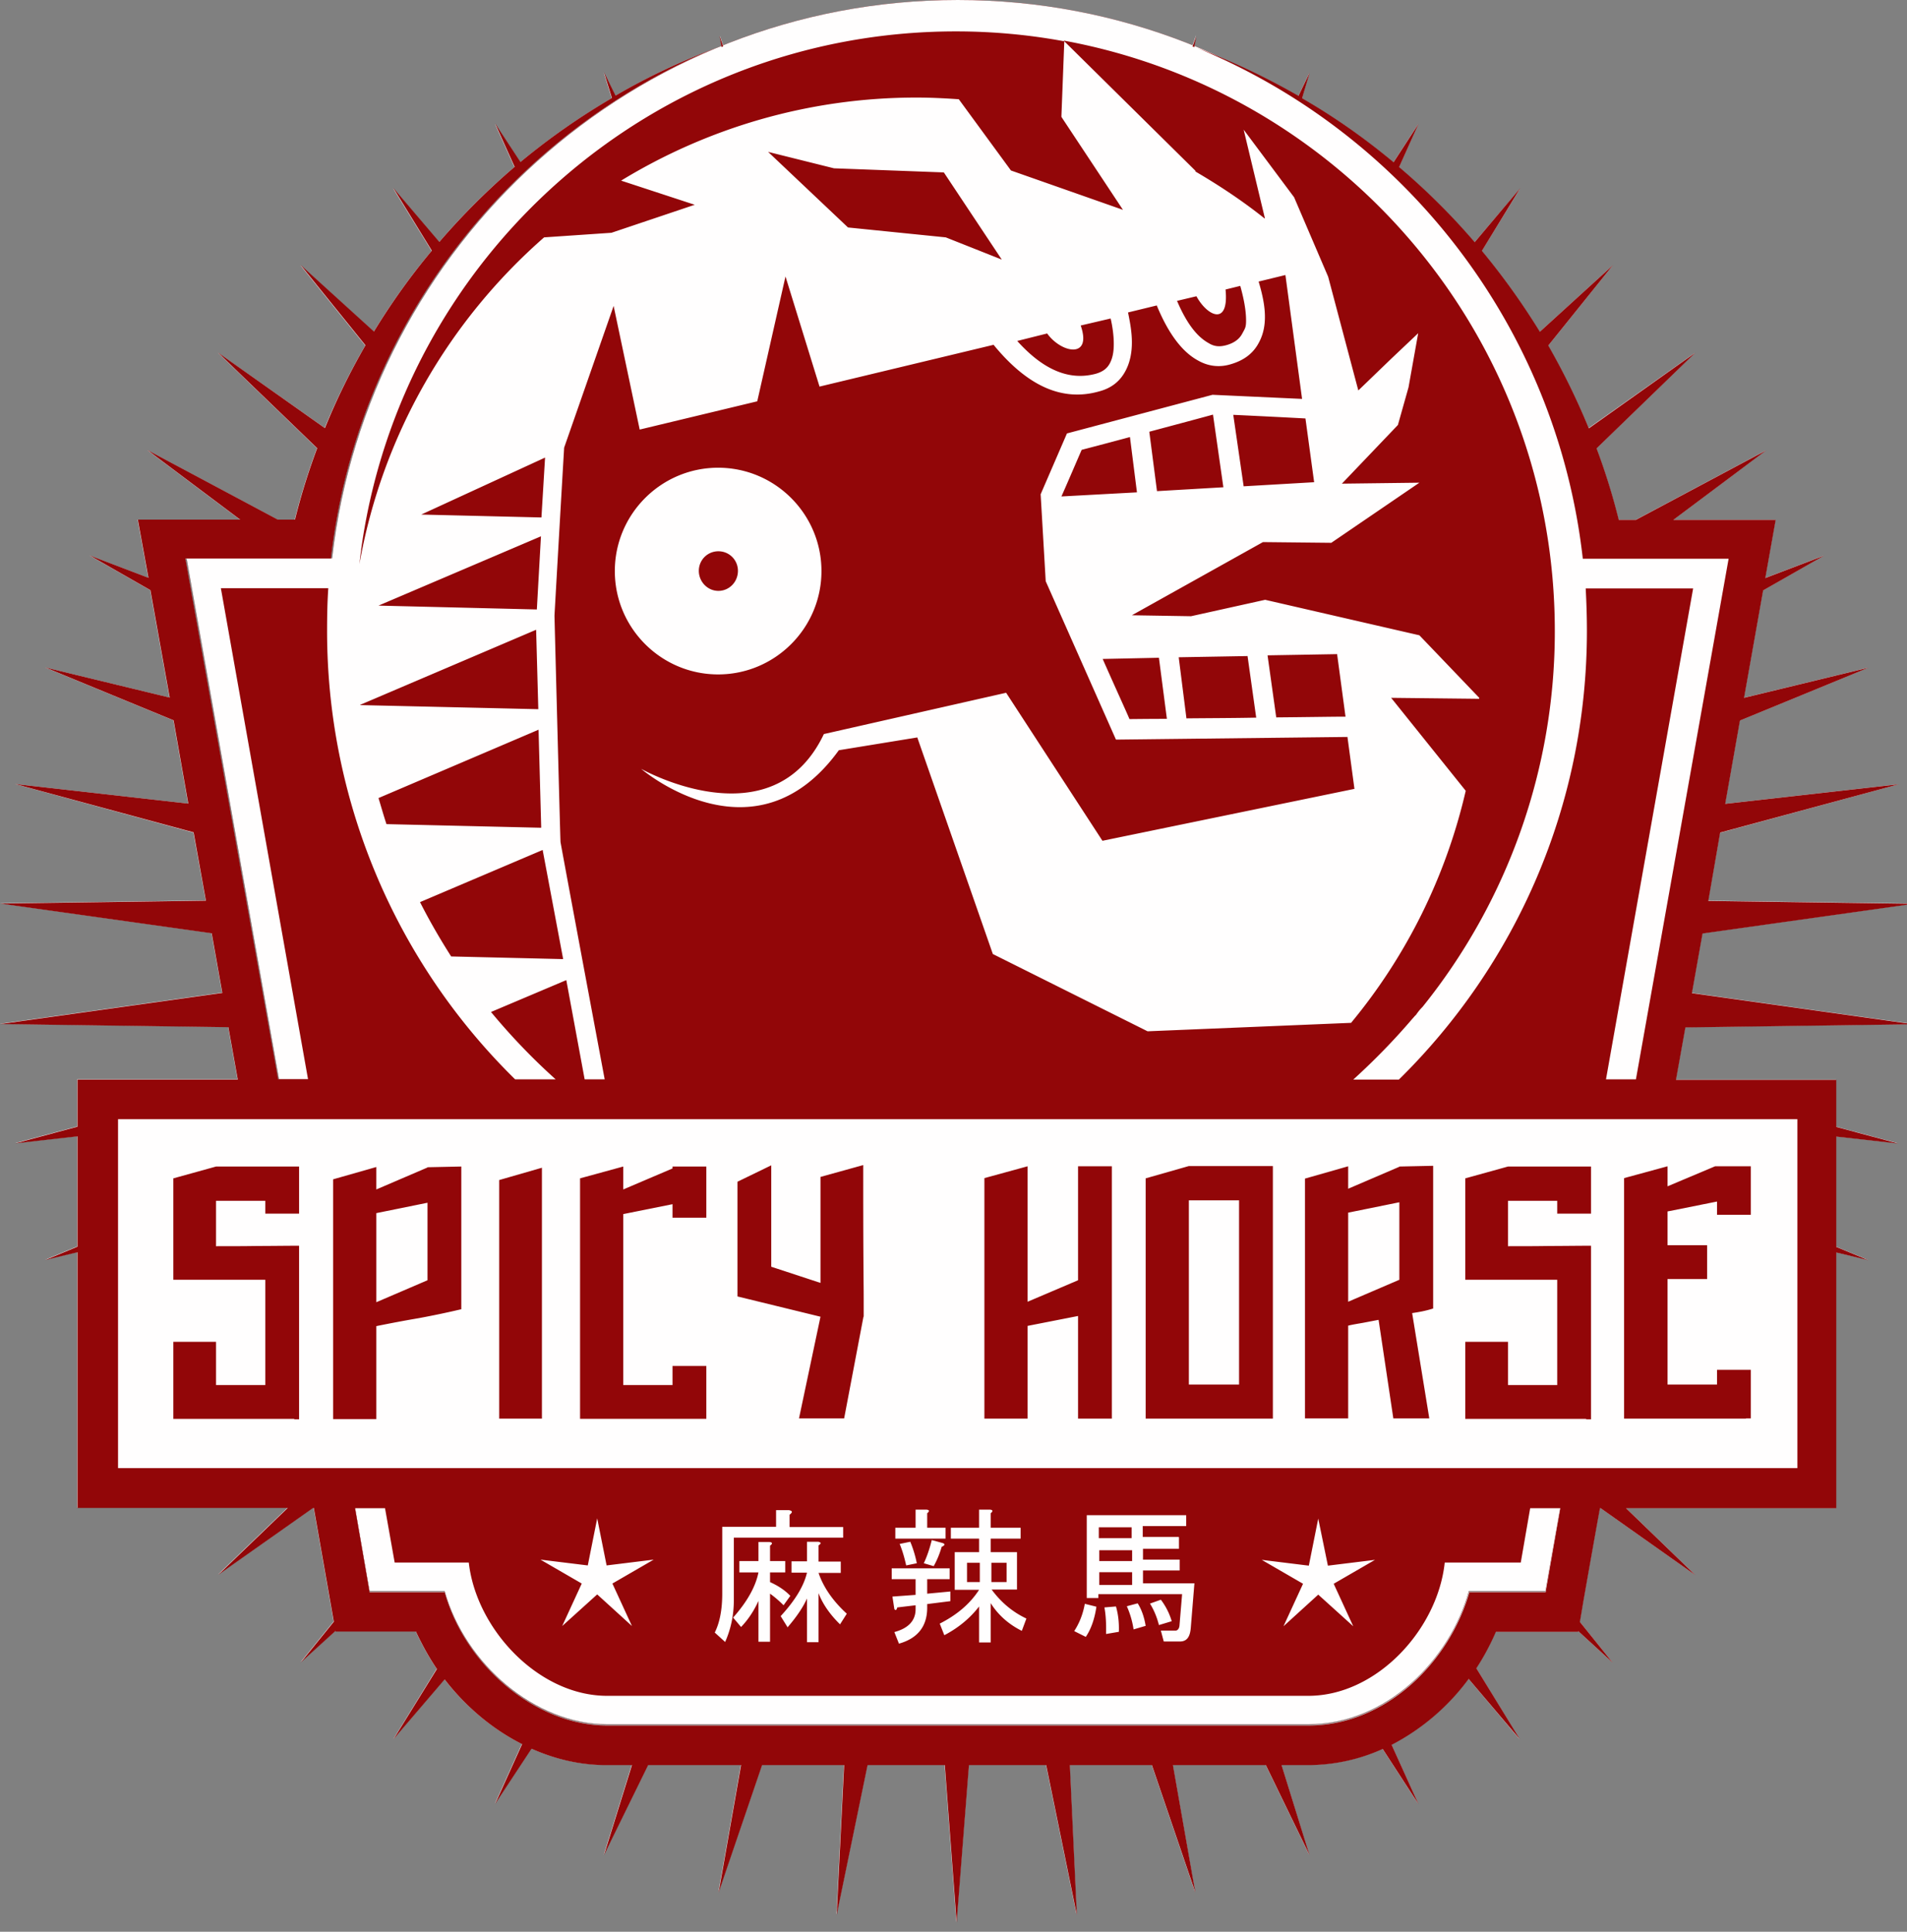 <?xml version="1.0"?>
<svg width="79" height="80" xmlns="http://www.w3.org/2000/svg" xmlns:svg="http://www.w3.org/2000/svg">
 <rect width="100%" height="100%" fill="#808080" stroke="none"/>
 <g class="layer">
  <title>Layer 1</title>
  <g class="layer" id="svg_1">
   <path d="m75.29,45.49l-7.64,0l3.99,-22.37l-6.04,0c-1.47,-13 -12.51,-23.12 -25.92,-23.12c-13.4,0 -24.44,10.12 -25.92,23.12l-6.03,0l3.97,22.37l-7.63,0l0,16.11l10.49,0l0.75,4.29l3.11,0c0.85,3.04 3.76,5.52 6.73,5.52l29.05,0c3.25,0 5.87,-2.68 6.65,-5.52l3.17,0s0.39,-2.23 0.76,-4.29l10.49,0l0,-16.11l0.02,0z" fill="#920609" id="svg_2"/>
   <path d="m45.49,65.57l1.36,0l0,-0.53l-1.36,0l0,0.53zm-33.32,-6.83l0.2,0l0,-7.19c-0.59,0 -1.16,0.01 -1.72,0.01c-0.56,0.01 -1.13,0.01 -1.72,0.01l0,-1.88l2.04,0l0,0.53l1.4,0l0,-1.96l-3.44,0l-1.77,0.51l0,4.2l3.81,0l0,4.36l-2.04,0l0,-1.79l-1.77,0l0,3.19l5.01,0l0,0.01zm37.37,-46.48l-0.8,0.19c0.41,0.96 0.84,1.49 1.31,1.76c0.24,0.12 0.47,0.15 0.75,0.07c0.31,-0.09 0.53,-0.25 0.65,-0.49c0.11,-0.2 0.15,-0.25 0.15,-0.53c0,-0.45 -0.11,-0.96 -0.24,-1.43l-0.61,0.15c0.15,1.53 -0.75,1.09 -1.2,0.29m-9,52.39l-0.53,0l0,0.8l0.53,0l0,-0.8zm4.95,-0.07l1.36,0l0,-0.45l-1.36,0l0,0.45zm-3.84,0.07l-0.63,0l0,0.8l0.63,0l0,-0.8zm32.79,-3.87l-69.57,0l0,-14.45l69.57,0l0,14.45zm-18.4,6.55l-1.45,-1.31l-1.44,1.31l0.81,-1.76l-1.71,-0.99l1.95,0.24l0.39,-1.95l0.4,1.95l1.95,-0.24l-1.71,0.99l0.81,1.76zm-10.64,-0.8c-0.07,0.47 -0.21,0.89 -0.44,1.24l-0.48,-0.24c0.21,-0.32 0.36,-0.69 0.44,-1.12l0.48,0.12zm0.33,0.01l0.48,-0.04q0.13,0.48 0.12,1.05l-0.53,0.09c0.01,-0.43 -0.01,-0.8 -0.07,-1.11m1.72,0.77l-0.51,0.15a3.7,3.7 0 0 0 -0.28,-0.96l0.45,-0.12q0.24,0.37 0.33,0.93m0.55,-0.03c-0.08,-0.32 -0.2,-0.61 -0.37,-0.88l0.45,-0.17c0.19,0.25 0.35,0.55 0.45,0.88l-0.53,0.17zm0.83,-3.61l0,0.45l-1.49,0l0,0.45l1.52,0l0,0.45l-1.52,0l0,0.53l2.13,0l-0.15,1.84c-0.03,0.39 -0.17,0.57 -0.45,0.57l-0.67,0l-0.12,-0.45l0.6,0c0.09,0 0.15,-0.07 0.17,-0.19l0.11,-1.32l-3.47,0l0,0.16l-0.48,0l0,-3.43l4.12,0l0,0.45l-1.8,0l0,0.47l1.49,0l0.01,0.02zm-9.29,2.15l0,-1.56l1.01,0l0,-0.55l-1.17,0l0,-0.45l1.17,0l0,-0.75l0.45,0c0.13,0.01 0.13,0.07 0.03,0.15l0,0.6l1.24,0l0,0.45l-1.24,0l0,0.55l1.09,0l0,1.56l-1.05,0q0.58,0.79 1.44,1.2l-0.19,0.51c-0.56,-0.29 -0.99,-0.67 -1.29,-1.15l0,1.63l-0.48,0l0,-1.48c-0.37,0.47 -0.85,0.87 -1.44,1.17l-0.19,-0.48c0.69,-0.35 1.24,-0.8 1.63,-1.4l-1.01,0zm-0.21,-0.88l0,0.45l-0.93,0l0,0.6l0.96,-0.09l0,0.4l-0.96,0.12l0,0.15c0,0.77 -0.39,1.27 -1.17,1.49l-0.19,-0.48c0.59,-0.16 0.88,-0.48 0.88,-0.93l0,-0.17l-0.76,0.09c-0.03,0.12 -0.07,0.13 -0.12,0.08l-0.08,-0.53l0.96,-0.07l0,-0.65l-0.99,0l0,-0.45l2.4,0l0,-0.01zm-1.36,-0.21l-0.44,0.09c-0.07,-0.31 -0.15,-0.6 -0.27,-0.89l0.44,-0.09c0.12,0.29 0.21,0.59 0.27,0.89m1.03,-0.68c-0.08,0.28 -0.19,0.53 -0.33,0.8l-0.41,-0.12c0.15,-0.32 0.25,-0.64 0.33,-0.96l0.44,0.12c0.12,0.04 0.12,0.09 -0.03,0.16m0.16,-0.79l0,0.45l-2.08,0l0,-0.45l0.84,0l0,-0.75l0.45,0c0.13,0.01 0.13,0.07 0.03,0.15l0,0.6l0.76,0zm-8.47,4.11l-0.33,-0.39c0.57,-0.64 0.93,-1.27 1.05,-1.87l-0.79,0l0,-0.47l0.79,0l0,-0.79l0.45,0c0.13,0.01 0.15,0.07 0.03,0.15l0,0.64l0.63,0l0,0.47l-0.63,0l0,0.4c0.33,0.15 0.61,0.33 0.84,0.57l-0.28,0.39c-0.2,-0.2 -0.39,-0.36 -0.56,-0.48l0,1.99l-0.48,0l0,-1.69q-0.29,0.61 -0.72,1.08m1.92,0l-0.28,-0.45c0.59,-0.64 0.96,-1.24 1.09,-1.8l-0.64,0l0,-0.47l0.64,0l0,-0.81l0.47,0c0.12,0.03 0.13,0.07 0.01,0.15l0,0.67l0.92,0l0,0.47l-0.92,0c0.2,0.59 0.59,1.16 1.17,1.69l-0.28,0.44c-0.41,-0.4 -0.72,-0.84 -0.89,-1.29l0,2.03l-0.48,0l0,-1.81q-0.24,0.54 -0.81,1.2m2.31,-4.17l0,0.45l-4.53,0l0,2.59c0,0.61 -0.12,1.19 -0.36,1.73l-0.43,-0.39c0.2,-0.4 0.31,-0.93 0.31,-1.61l0,-2.77l2.23,0l0,-0.69l0.53,0c0.16,0.03 0.16,0.09 0.03,0.19l0,0.51l2.23,0l-0.01,-0.01zm-8.75,4.11l-1.44,-1.31l-1.45,1.31l0.81,-1.76l-1.71,-0.99l1.96,0.24l0.39,-1.95l0.39,1.95l1.95,-0.24l-1.71,0.99l0.81,1.76zm37.85,-1.4l-3.16,0c-0.8,2.83 -3.41,5.52 -6.67,5.52l-29.05,0c-2.96,0 -5.88,-2.48 -6.73,-5.52l-3.11,0l-0.6,-3.48l1.24,0l0.4,2.25l3.07,0c0.31,2.76 2.89,5.52 5.73,5.52l29.05,0c2.84,0 5.36,-2.76 5.65,-5.52l3.15,0l0.39,-2.25l1.25,0c-0.32,1.8 -0.61,3.48 -0.61,3.48m-34.28,-46.57c2.36,0 4.28,1.92 4.28,4.28s-1.92,4.28 -4.28,4.28s-4.28,-1.92 -4.28,-4.28s1.92,-4.28 4.28,-4.28m49.53,23.05l-9.19,-1.29l0.44,-2.47l8.75,-1.23l-8.51,-0.12l0.49,-2.81l7.4,-2.01l-7.19,0.81l0.61,-3.45l5.33,-2.19l-5.16,1.25l0.79,-4.45l2.53,-1.44l-2.44,0.93l0.43,-2.41l-4.24,0l3.85,-2.88l-5.4,2.88l-0.71,0c-0.25,-1.01 -0.56,-2 -0.92,-2.96l4.09,-3.96l-4.41,3.12a30,30 0 0 0 -1.68,-3.41l2.68,-3.33l-3.03,2.76c-0.72,-1.17 -1.52,-2.29 -2.4,-3.35l1.59,-2.59l-1.89,2.23c-0.96,-1.12 -2.01,-2.16 -3.13,-3.11l0.81,-1.8l-1.04,1.6c-1.19,-0.99 -2.45,-1.88 -3.79,-2.65l0.32,-1.07l-0.47,0.97a29.4,29.4 0 0 0 -4.21,-1.99c8.61,3.55 14.91,11.57 15.99,21.16l6.04,0s-2.08,11.69 -3.84,21.56l-1.24,0l3.61,-20.33l-4.45,0c0.03,0.59 0.05,1.16 0.05,1.75c0,7.28 -2.97,13.85 -7.79,18.59l-1.89,0c0.87,-0.79 1.69,-1.63 2.45,-2.52c0.05,-0.05 0.09,-0.11 0.15,-0.16q0.12,-0.18 0.27,-0.33c3.43,-4.25 5.48,-9.68 5.48,-15.57c0,-12.19 -8.77,-22.33 -20.35,-24.45l5.48,5.41l-0.04,0c1.01,0.59 1.99,1.24 2.89,1.96l0.01,-0.01l-0.88,-3.67l2.09,2.8l1.41,3.29l1.25,4.71l1.37,-1.32l1.11,-1.05l-0.4,2.24l-0.44,1.56l-2.32,2.43l3.21,-0.04l-3.65,2.49l-2.83,-0.03l-5.43,3.03l2.45,0.04l3.07,-0.68l6.39,1.47l2.48,2.59c0,0.01 0,0.03 -0.01,0.04l-3.64,-0.04l3.09,3.85c-0.83,3.59 -2.48,6.87 -4.75,9.61l-8.43,0.35l-6.41,-3.21l-3.13,-8.96l-3.25,0.53c-3.48,4.81 -8.19,0.77 -8.19,0.77s5.43,3.07 7.57,-1.44l7.55,-1.71l3.99,6.13l10.44,-2.15l-0.29,-2.15l-9.59,0.11l-2.91,-6.56l-0.21,-3.6l1.09,-2.52l6.03,-1.6l3.71,0.17l-0.69,-5.13l-1.11,0.27c0.25,0.84 0.43,1.76 0.01,2.53c-0.23,0.44 -0.61,0.73 -1.15,0.89c-0.48,0.15 -0.95,0.09 -1.37,-0.15c-0.76,-0.41 -1.31,-1.31 -1.71,-2.28l-1.19,0.29c0.08,0.39 0.16,0.81 0.16,1.24s-0.08,0.84 -0.27,1.19c-0.23,0.43 -0.59,0.71 -1.09,0.84c-1.52,0.41 -2.96,-0.21 -4.37,-1.93l-7.21,1.73l-1.41,-4.56l-1.17,5.17l-4.87,1.17l-1.08,-5.12l-2.05,5.87c-0.11,1.85 -0.4,6.93 -0.4,6.96c0,0.04 0.24,9.31 0.25,9.36c0,0.04 0.89,4.83 1.83,9.84l-0.83,0l-0.76,-4.11l-3.12,1.32c0.83,1 1.72,1.93 2.68,2.79l-1.68,0a26,26 0 0 1 -7.79,-18.59c0,-0.59 0.01,-1.16 0.05,-1.75l-4.45,0l3.61,20.33l-1.24,0l-3.84,-21.56l6.03,0c1.09,-9.59 7.37,-17.61 15.99,-21.16c-1.47,0.55 -2.87,1.21 -4.2,1.99l-0.48,-0.97l0.33,1.07a28.3,28.3 0 0 0 -3.79,2.65l-1.05,-1.6l0.81,1.8c-1.12,0.95 -2.16,1.99 -3.12,3.11l-1.91,-2.24l1.6,2.6c-0.88,1.05 -1.68,2.17 -2.4,3.35l-3.04,-2.76l2.69,3.33a28,28 0 0 0 -1.68,3.41l-4.43,-3.12l4.11,3.96c-0.36,0.96 -0.67,1.95 -0.92,2.96l-0.71,0l-5.4,-2.88l3.84,2.88l-4.24,0l0.44,2.41l-2.44,-0.93l2.52,1.44l0.8,4.45l-5.16,-1.25l5.32,2.19l0.61,3.45l-7.17,-0.81l7.39,2.01l0.51,2.81l-8.52,0.12l8.76,1.23l0.44,2.47l-9.2,1.29l9.45,0.13l0.39,2.17l-6.64,0l0,1.95l-2.57,0.69l2.57,-0.29l0,4.57l-1.33,0.55l1.33,-0.32l0,10.59l8.71,0l-2.88,2.77l3.93,-2.77l0.03,0l0.83,4.71l-1.37,1.69l1.44,-1.31l0,0.03l3.33,0c0.25,0.53 0.53,1.05 0.87,1.55l-1.8,2.92l2.12,-2.49c0.87,1.13 1.99,2.07 3.21,2.68l-1.12,2.48l1.51,-2.29c0.99,0.44 2.03,0.68 3.09,0.68l1.07,0l-1.16,3.73l1.83,-3.73l3.85,0l-0.93,5.28l1.8,-5.28l3.4,0l-0.31,6.21l1.28,-6.21l3.2,0l0.49,6.52l0.51,-6.52l3.2,0l1.27,6.21l-0.29,-6.21l3.4,0l1.8,5.28l-0.93,-5.28l3.85,0l1.81,3.73l-1.16,-3.73l1.08,0c1.11,0 2.16,-0.24 3.11,-0.67l1.48,2.28l-1.11,-2.45a9.26,9.26 0 0 0 3.19,-2.73l2.13,2.52l-1.81,-2.96c0.32,-0.49 0.59,-1 0.81,-1.51l3.4,0l0.01,-0.03l1.43,1.31l-1.36,-1.69l0.16,-0.95c0.27,-1.53 0.49,-2.77 0.67,-3.76l0.03,0l3.92,2.77l-2.87,-2.77l8.71,0l0,-10.59l1.33,0.32l-1.33,-0.55l0,-4.57l2.57,0.29l-2.57,-0.69l0,-1.95l-6.64,0l0.39,-2.17l9.44,-0.13l0.02,0zm-50.03,14.17l-1.4,0l0,0.79l-2.04,0l0,-7.09l2.04,-0.4l0,0.56l1.4,0l0,-2.13l-1.4,0l0,0.09l-2.04,0.87l0,-0.96l-1.79,0.51l0,9.96l5.23,0l0,-2.19l0,-0.01zm43.09,2.19l0.2,0l0,-2.01l-1.4,0l0,0.61l-2.05,0l0,-4.37l1.64,0l0,-1.4l-1.64,0l0,-1.4l2.05,-0.41l0,0.55l1.4,0l0,-2.03l-1.4,0l0,0.01l-0.08,-0.01l-1.97,0.84l0,-0.84l-1.8,0.51l0,9.96l5.05,0l0,-0.01zm-21,-1.4l-2.08,0l0,-7.63l2.08,0l0,7.63zm1.4,-9.07l-3.48,0l-1.79,0.52l0,9.95l5.27,0l0,-10.47zm-10.17,6.63l2.09,-0.41l0,4.25l1.4,0l0,-10.47l-1.4,0l0,4.73l-2.09,0.89l0,-5.63l-1.79,0.51l0,9.96l1.79,0l0,-3.84l0,0.01zm23.13,3.84l0.2,0l0,-7.19c-0.59,0 -1.16,0.01 -1.72,0.01c-0.56,0.01 -1.13,0.01 -1.72,0.01l0,-1.88l2.04,0l0,0.53l1.4,0l0,-1.96l-3.44,0l-1.77,0.51l0,4.2l3.81,0l0,4.36l-2.04,0l0,-1.79l-1.77,0l0,3.19l5.01,0l0,0.01zm-50.12,-8.52l2.12,-0.43l0,3.21l-2.12,0.91l0,-3.69zm0,4.68c0.59,-0.12 1.17,-0.23 1.76,-0.33c0.59,-0.11 1.17,-0.23 1.76,-0.37l0,-5.92l-1.4,0.04l0,0.01l-2.12,0.91l0,-0.93l-1.79,0.51l0,9.93l1.79,0l0,-3.84l0,-0.01zm29.92,8.77l1.36,0l0,-0.47l-1.36,0l0,0.47zm8.93,-43.71l-0.36,-2.64c-0.72,-0.04 -2.12,-0.11 -2.99,-0.15l0.43,2.95l2.92,-0.16zm-21.33,38.77l1.88,0l0.8,-4.21l0.01,0c0,-1.44 0,-0.68 -0.01,-2.13s-0.01,-2.69 -0.01,-4.15l-1.77,0.49l0,4.39l-2.04,-0.67l0,-4.19l-1.4,0.67l0,4.75l3.44,0.84l-0.89,4.21l-0.01,0zm-10.65,-10.39l-1.77,0.51l0,9.88l1.77,0l0,-10.39zm-7.52,-25.65l0,0.05c-0.03,0.19 -0.05,0.37 -0.07,0.56c0.95,-5.37 3.72,-10.09 7.65,-13.53l2.79,-0.19l3.45,-1.16l-3.05,-1c3.56,-2.17 7.75,-3.44 12.23,-3.44c0.59,0 1.19,0.03 1.76,0.07l2.16,2.93l4.64,1.64l-2.55,-3.85l0.01,0l-0.01,-0.01l0.12,-3.12c-1.45,-0.27 -2.96,-0.41 -4.49,-0.41c-12.59,0 -22.97,9.35 -24.64,21.47m7.44,-0.55l-6.73,2.85l6.56,0.16l0.17,-3.01zm0.04,12.08l-0.11,-4.05l-6.63,2.83c0.11,0.36 0.21,0.72 0.33,1.08l6.4,0.15l0.01,-0.01zm-7.52,-5.08l7.39,0.17l-0.09,-3.29l-7.29,3.11l0,0.01m19.63,-22.25l-2.73,-0.68l3.31,3.13l4.05,0.41l2.32,0.92l-2.4,-3.61l-4.55,-0.17zm15.03,-5.47l-0.16,0.45c0.03,0 0.05,0.01 0.07,0.03l0.09,-0.48zm-6.2,12.31l-1.24,0.31c1.09,1.21 2.16,1.65 3.25,1.36c0.28,-0.08 0.47,-0.21 0.59,-0.44s0.16,-0.49 0.16,-0.8c0,-0.33 -0.05,-0.71 -0.13,-1.05l-1.24,0.31c0.48,1.37 -0.8,1.13 -1.39,0.32m-20.03,25.95l-0.85,-4.52l-5.08,2.16c0.39,0.77 0.83,1.53 1.29,2.25l4.64,0.11zm32.55,10.53l2.12,-0.43l0,3.21l-2.12,0.91l0,-3.69zm0,4.68q0.3,-0.06 0.63,-0.12c0.21,-0.04 0.41,-0.08 0.63,-0.12l0.61,4.08l1.49,0l-0.71,-4.36c0.27,-0.04 0.56,-0.09 0.87,-0.19l0,-5.92l-1.4,0.04l0,0.01l-2.12,0.91l0,-0.93l-1.79,0.51l0,9.93l1.79,0l0,-3.84zm-11.88,-34.35l3.13,-0.17l-0.29,-2.29c-1,0.27 -1.85,0.49 -2,0.53c-0.12,0.27 -0.71,1.65 -0.84,1.93m4.36,9.21l-0.33,-2.53l-2.33,0.05c0.53,1.2 1.03,2.29 1.11,2.49c0.12,0 0.72,-0.01 1.56,-0.01m-25.93,-8.37l0.15,-2.48l-5.13,2.36l4.99,0.12l-0.01,0zm29.28,5.77l-2.85,0.05l0.32,2.53c0.88,-0.01 1.91,-0.03 2.89,-0.03l-0.36,-2.56l0,0.01zm3.71,-0.08l-2.88,0.07l0.36,2.56c1.23,-0.01 2.31,-0.03 2.87,-0.03l-0.35,-2.6zm-25.65,-4.29c0.44,0 0.81,0.36 0.81,0.81s-0.37,0.81 -0.81,0.81c-0.45,0 -0.83,-0.36 -0.83,-0.81s0.37,-0.81 0.83,-0.81m-0.03,4.4c1.97,0 3.59,-1.6 3.59,-3.57c0,-1.99 -1.61,-3.59 -3.59,-3.59c-1.97,0 -3.59,1.6 -3.59,3.59c0,1.97 1.61,3.57 3.59,3.57m0.23,-25.31l-0.15,-0.45l0.08,0.48c0.03,-0.01 0.05,-0.03 0.07,-0.03m17.68,15.99l0.32,2.45l2.75,-0.15l-0.43,-3.01c-0.32,0.09 -1.48,0.4 -2.64,0.71" fill="#FFFEFE" id="svg_3"/>
   <path d="m75.29,45.49l-7.64,0l3.99,-22.37l-6.04,0c-1.47,-13 -12.51,-23.12 -25.92,-23.12c-13.4,0 -24.44,10.12 -25.92,23.12l-6.03,0l3.97,22.37l-7.63,0l0,16.11l10.49,0l0.75,4.29l3.11,0c0.85,3.04 3.76,5.52 6.73,5.52l29.05,0c3.25,0 5.87,-2.68 6.65,-5.52l3.17,0s0.39,-2.23 0.76,-4.29l10.49,0l0,-16.11l0.02,0z" fill="#FFFEFE" id="svg_4"/>
   <path d="m55.85,50.22l2.12,-0.43l0,3.21l-2.12,0.91l0,-3.69zm0,4.68c0.2,-0.05 0.41,-0.08 0.63,-0.12c0.21,-0.04 0.41,-0.08 0.63,-0.12l0.61,4.08l1.49,0l-0.71,-4.36c0.27,-0.04 0.56,-0.09 0.87,-0.19l0,-5.91l-1.4,0.03l0,0.01l-2.12,0.91l0,-0.93l-1.79,0.51l0,9.93l1.79,0l0,-3.84zm16.48,3.84l0.2,0l0,-2.01l-1.4,0l0,0.61l-2.05,0l0,-4.37l1.64,0l0,-1.4l-1.64,0l0,-1.4l2.05,-0.41l0,0.55l1.4,0l0,-2.01l-1.48,0l-1.97,0.83l0,-0.83l-1.8,0.49l0,9.96l5.05,0l0,-0.01zm-21,-1.4l-2.08,0l0,-7.63l2.08,0l0,7.63zm1.4,-9.05l-3.48,0l-1.79,0.51l0,9.95l5.27,0l0,-10.45l0,-0.01zm-19.64,10.45l1.88,0l0.8,-4.21l0.01,0c0,-1.44 0,-0.68 -0.01,-2.13s-0.01,-2.69 -0.01,-4.15l-1.77,0.49l0,4.39l-2.04,-0.67l0,-4.2l-1.4,0.68l0,4.75l3.44,0.84l-0.89,4.21l-0.01,0zm14.52,-40.87l0.32,2.47l2.75,-0.16l-0.43,-3.01c-0.32,0.09 -1.48,0.4 -2.64,0.71m-3.64,2.68l3.13,-0.17l-0.29,-2.29c-1,0.27 -1.85,0.49 -2,0.53c-0.12,0.27 -0.71,1.65 -0.84,1.93m7.71,6.61l-2.85,0.05l0.32,2.53c0.88,-0.01 1.91,-0.01 2.89,-0.03l-0.36,-2.56l0,0.01zm3.71,-0.08l-2.88,0.05l0.36,2.57c1.23,-0.01 2.31,-0.03 2.87,-0.03l-0.35,-2.6l0,0.01zm-7.05,2.68l-0.33,-2.53l-2.33,0.05c0.53,1.2 1.03,2.29 1.11,2.49c0.12,0 0.72,-0.01 1.56,-0.01m6.09,-9.8l-0.36,-2.64c-0.72,-0.04 -2.12,-0.11 -2.99,-0.15l0.43,2.96l2.92,-0.17zm-31.99,28.39l-1.77,0.51l0,9.88l1.77,0l0,-10.39zm20.12,6.55l2.09,-0.41l0,4.25l1.4,0l0,-10.45l-1.4,0l0,4.72l-2.09,0.89l0,-5.61l-1.79,0.49l0,9.96l1.79,0l0,-3.84zm6.99,-42.64l-0.8,0.19c0.41,0.96 0.84,1.49 1.31,1.75c0.24,0.15 0.47,0.16 0.75,0.08c0.31,-0.09 0.53,-0.25 0.65,-0.49c0.11,-0.2 0.15,-0.25 0.15,-0.52c0,-0.47 -0.11,-0.97 -0.24,-1.44l-0.61,0.15c0.15,1.53 -0.75,1.11 -1.2,0.29m-20.31,44.29l-1.4,0l0,0.79l-2.04,0l0,-7.08l2.04,-0.41l0,0.56l1.4,0l0,-2.12l-1.4,0l0,0.08l-2.04,0.87l0,-0.95l-1.79,0.49l0,9.96l5.23,0l0,-2.19zm-13.67,-6.33l2.12,-0.43l0,3.21l-2.12,0.91l0,-3.69zm0,4.68c0.59,-0.12 1.17,-0.23 1.76,-0.33c0.59,-0.11 1.17,-0.23 1.76,-0.37l0,-5.91l-1.4,0.03l0,0.01l-2.12,0.91l0,-0.93l-1.79,0.51l0,9.93l1.79,0l0,-3.84l0,-0.01zm58.87,5.88l-69.57,0l0,-14.45l69.57,0l0,14.45zm-18.4,6.55l-1.45,-1.31l-1.44,1.31l0.81,-1.76l-1.71,-0.99l1.95,0.24l0.39,-1.95l0.4,1.95l1.95,-0.24l-1.71,0.99l0.81,1.76zm-10.64,-0.81c-0.07,0.48 -0.21,0.91 -0.44,1.25l-0.48,-0.24c0.21,-0.32 0.36,-0.69 0.44,-1.13l0.48,0.12zm0.33,0.03l0.48,-0.04q0.14,0.48 0.12,1.05l-0.53,0.09c0.01,-0.43 -0.01,-0.8 -0.07,-1.11m1.72,0.77l-0.51,0.15a3.7,3.7 0 0 0 -0.28,-0.96l0.45,-0.12q0.24,0.38 0.33,0.93m0.55,-0.03c-0.08,-0.32 -0.2,-0.61 -0.37,-0.89l0.45,-0.16c0.19,0.25 0.35,0.55 0.45,0.89l-0.53,0.16zm0.83,-3.63l0,0.47l-1.49,0l0,0.45l1.52,0l0,0.45l-1.52,0l0,0.53l2.13,0l-0.15,1.84c-0.03,0.39 -0.17,0.57 -0.45,0.57l-0.67,0l-0.12,-0.45l0.6,0c0.09,0 0.15,-0.07 0.17,-0.19l0.11,-1.32l-3.47,0l0,0.16l-0.48,0l0,-3.43l4.12,0l0,0.45l-1.8,0l0,0.45l1.49,0l0.01,0.02zm-9.29,2.16l0,-1.55l1.01,0l0,-0.56l-1.17,0l0,-0.45l1.17,0l0,-0.75l0.45,0c0.13,0.01 0.13,0.07 0.03,0.15l0,0.6l1.24,0l0,0.45l-1.24,0l0,0.56l1.09,0l0,1.55l-1.05,0q0.59,0.8 1.44,1.2l-0.19,0.51c-0.56,-0.28 -0.99,-0.67 -1.29,-1.15l0,1.63l-0.48,0l0,-1.49c-0.37,0.48 -0.85,0.88 -1.44,1.19l-0.19,-0.48c0.69,-0.35 1.24,-0.8 1.63,-1.4l-1.01,0l0,-0.01zm-0.21,-0.88l0,0.45l-0.93,0l0,0.6l0.96,-0.09l0,0.4l-0.96,0.12l0,0.15c0,0.77 -0.39,1.27 -1.17,1.49l-0.19,-0.48c0.59,-0.16 0.88,-0.48 0.88,-0.95l0,-0.16l-0.76,0.09c-0.03,0.12 -0.07,0.13 -0.12,0.07l-0.08,-0.52l0.96,-0.07l0,-0.65l-0.99,0l0,-0.45l2.4,0zm-1.36,-0.21l-0.44,0.09c-0.07,-0.31 -0.15,-0.6 -0.27,-0.89l0.44,-0.09c0.12,0.29 0.21,0.59 0.27,0.89m1.03,-0.68c-0.08,0.28 -0.19,0.55 -0.33,0.8l-0.41,-0.12c0.15,-0.32 0.25,-0.64 0.33,-0.96l0.44,0.12c0.12,0.04 0.12,0.09 -0.03,0.16m0.16,-0.79l0,0.45l-2.08,0l0,-0.45l0.84,0l0,-0.75l0.45,0c0.13,0.01 0.13,0.07 0.03,0.15l0,0.6l0.76,0zm-8.47,4.11l-0.33,-0.39c0.57,-0.64 0.93,-1.27 1.05,-1.87l-0.79,0l0,-0.47l0.79,0l0,-0.79l0.45,0c0.13,0.01 0.15,0.07 0.03,0.15l0,0.64l0.63,0l0,0.47l-0.63,0l0,0.4c0.33,0.15 0.61,0.33 0.84,0.57l-0.28,0.39c-0.2,-0.2 -0.39,-0.36 -0.56,-0.48l0,1.99l-0.48,0l0,-1.69q-0.28,0.62 -0.72,1.08m1.92,0l-0.28,-0.45c0.59,-0.64 0.96,-1.24 1.09,-1.8l-0.64,0l0,-0.47l0.64,0l0,-0.81l0.47,0c0.12,0.03 0.13,0.07 0.01,0.15l0,0.67l0.92,0l0,0.47l-0.92,0c0.2,0.59 0.59,1.16 1.17,1.69l-0.28,0.44c-0.41,-0.4 -0.72,-0.84 -0.89,-1.29l0,2.03l-0.48,0l0,-1.81q-0.24,0.54 -0.81,1.2m2.31,-4.17l0,0.45l-4.53,0l0,2.59c0,0.61 -0.12,1.19 -0.36,1.73l-0.43,-0.39c0.2,-0.4 0.31,-0.93 0.31,-1.61l0,-2.77l2.23,0l0,-0.69l0.53,0c0.16,0.03 0.16,0.09 0.03,0.19l0,0.51l2.23,0l-0.01,-0.01zm-8.75,4.11l-1.44,-1.31l-1.45,1.31l0.81,-1.76l-1.71,-0.99l1.96,0.24l0.39,-1.95l0.39,1.95l1.95,-0.24l-1.71,0.99l0.81,1.76zm37.85,-1.4l-3.16,0c-0.8,2.83 -3.41,5.52 -6.67,5.52l-29.05,0c-2.96,0 -5.88,-2.48 -6.73,-5.52l-3.11,0l-0.6,-3.48l1.24,0l0.4,2.25l3.07,0c0.31,2.76 2.89,5.52 5.73,5.52l29.05,0c2.84,0 5.36,-2.76 5.65,-5.52l3.15,0l0.39,-2.25l1.25,0c-0.32,1.8 -0.61,3.48 -0.61,3.48m-34.28,-46.57c2.36,0 4.28,1.92 4.28,4.28s-1.92,4.28 -4.28,4.28s-4.28,-1.92 -4.28,-4.28s1.92,-4.28 4.28,-4.28m49.53,23.05l-9.19,-1.29l0.44,-2.47l8.75,-1.23l-8.51,-0.12l0.49,-2.83l7.4,-2l-7.19,0.81l0.61,-3.45l5.33,-2.19l-5.16,1.25l0.79,-4.45l2.53,-1.44l-2.44,0.93l0.43,-2.41l-4.24,0l3.85,-2.88l-5.4,2.88l-0.71,0c-0.25,-1.01 -0.56,-2 -0.92,-2.96l4.09,-3.96l-4.41,3.13c-0.49,-1.19 -1.05,-2.33 -1.68,-3.43l2.68,-3.33l-3.03,2.76c-0.72,-1.17 -1.52,-2.29 -2.4,-3.35l1.59,-2.6l-1.89,2.24c-0.96,-1.12 -2.01,-2.16 -3.13,-3.11l0.81,-1.8l-1.04,1.6c-1.19,-0.99 -2.45,-1.88 -3.79,-2.65l0.32,-1.07l-0.47,0.97a29.4,29.4 0 0 0 -4.21,-1.99c8.61,3.55 14.91,11.56 15.99,21.16l6.04,0s-2.08,11.69 -3.84,21.56l-1.24,0l3.61,-20.33l-4.45,0c0.03,0.57 0.05,1.16 0.05,1.75c0,7.28 -2.97,13.85 -7.79,18.59l-1.89,0c0.87,-0.79 1.69,-1.63 2.45,-2.52c0.05,-0.05 0.09,-0.11 0.15,-0.16q0.12,-0.18 0.27,-0.33a24.77,24.77 0 0 0 5.48,-15.57c0,-12.19 -8.77,-22.33 -20.35,-24.45l5.48,5.41l-0.04,0c1.01,0.59 1.99,1.24 2.89,1.96l0.01,-0.01l-0.88,-3.67l2.09,2.8l1.41,3.29l1.25,4.71l1.37,-1.32l1.11,-1.05l-0.4,2.24l-0.44,1.56l-2.32,2.43l3.21,-0.04l-3.65,2.49l-2.83,-0.03l-5.43,3.03l2.45,0.04l3.07,-0.68l6.39,1.47l2.48,2.59c0,0.01 0,0.03 -0.01,0.04l-3.64,-0.04l3.09,3.85c-0.83,3.59 -2.48,6.87 -4.75,9.61l-8.43,0.35l-6.41,-3.2l-3.13,-8.97l-3.25,0.53c-3.48,4.81 -8.19,0.77 -8.19,0.77s5.43,3.07 7.57,-1.44l7.55,-1.71l3.99,6.13l10.44,-2.15l-0.29,-2.15l-9.59,0.11l-2.91,-6.56l-0.21,-3.6l1.09,-2.52l6.03,-1.6l3.71,0.17l-0.69,-5.13l-1.11,0.27c0.25,0.84 0.43,1.76 0.01,2.53c-0.23,0.44 -0.61,0.73 -1.15,0.89c-0.48,0.15 -0.95,0.09 -1.37,-0.15c-0.76,-0.41 -1.31,-1.31 -1.71,-2.28l-1.19,0.29c0.08,0.39 0.16,0.81 0.16,1.24s-0.08,0.84 -0.27,1.19c-0.23,0.43 -0.59,0.71 -1.09,0.84c-1.52,0.43 -2.96,-0.21 -4.37,-1.93l-7.21,1.73l-1.41,-4.56l-1.17,5.17l-4.87,1.17l-1.08,-5.12l-2.05,5.87c-0.11,1.85 -0.4,6.93 -0.4,6.96c0,0.04 0.24,9.31 0.25,9.37c0,0.03 0.89,4.81 1.83,9.83l-0.83,0l-0.76,-4.11l-3.12,1.32c0.83,1 1.72,1.93 2.68,2.79l-1.68,0a26,26 0 0 1 -7.79,-18.59c0,-0.59 0.01,-1.17 0.05,-1.75l-4.45,0l3.61,20.33l-1.24,0l-3.84,-21.56l6.03,0c1.09,-9.59 7.37,-17.6 15.99,-21.16c-1.47,0.56 -2.87,1.21 -4.2,1.99l-0.48,-0.97l0.33,1.07a28.3,28.3 0 0 0 -3.79,2.65l-1.05,-1.6l0.81,1.8a28.6,28.6 0 0 0 -3.12,3.11l-1.91,-2.24l1.6,2.6c-0.88,1.05 -1.68,2.17 -2.4,3.35l-3.04,-2.76l2.69,3.33c-0.63,1.09 -1.2,2.24 -1.68,3.43l-4.43,-3.13l4.11,3.96c-0.36,0.96 -0.67,1.95 -0.92,2.96l-0.71,0l-5.4,-2.88l3.84,2.88l-4.24,0l0.44,2.41l-2.44,-0.93l2.52,1.44l0.8,4.45l-5.16,-1.25l5.32,2.19l0.61,3.45l-7.17,-0.81l7.39,2l0.51,2.83l-8.52,0.12l8.76,1.23l0.44,2.47l-9.2,1.29l9.45,0.13l0.39,2.17l-6.64,0l0,1.95l-2.57,0.69l2.57,-0.29l0,4.57l-1.33,0.55l1.33,-0.32l0,10.59l8.71,0l-2.88,2.77l3.93,-2.77l0.03,0l0.83,4.71l-1.37,1.69l1.44,-1.31l0,0.03l3.33,0c0.25,0.53 0.53,1.05 0.87,1.55l-1.8,2.91l2.12,-2.48c0.87,1.13 1.99,2.07 3.21,2.68l-1.12,2.48l1.51,-2.29c0.99,0.44 2.03,0.68 3.09,0.68l1.07,0l-1.16,3.73l1.83,-3.73l3.85,0l-0.93,5.28l1.8,-5.28l3.4,0l-0.31,6.21l1.28,-6.21l3.2,0l0.49,6.52l0.51,-6.52l3.2,0l1.27,6.21l-0.29,-6.21l3.4,0l1.8,5.28l-0.93,-5.28l3.85,0l1.81,3.73l-1.16,-3.73l1.08,0c1.11,0 2.16,-0.24 3.11,-0.67l1.48,2.28l-1.11,-2.45a9.26,9.26 0 0 0 3.19,-2.73l2.13,2.51l-1.81,-2.95c0.32,-0.49 0.59,-1 0.81,-1.51l3.4,0l0.01,-0.03l1.43,1.31l-1.36,-1.69l0.16,-0.95c0.27,-1.53 0.49,-2.77 0.67,-3.76l0.03,0l3.92,2.77l-2.87,-2.77l8.71,0l0,-10.59l1.33,0.32l-1.33,-0.55l0,-4.57l2.57,0.29l-2.57,-0.69l0,-1.95l-6.64,0l0.39,-2.17l9.44,-0.13l0.02,0zm-67.09,16.36l0.2,0l0,-7.19c-0.59,0 -1.16,0.01 -1.72,0.01c-0.56,0.01 -1.13,0.01 -1.72,0.01l0,-1.88l2.04,0l0,0.53l1.4,0l0,-1.95l-3.44,0l-1.77,0.49l0,4.2l3.81,0l0,4.36l-2.04,0l0,-1.79l-1.77,0l0,3.19l5.01,0l0,0.02zm53.52,0l0.2,0l0,-7.19c-0.59,0 -1.16,0.01 -1.72,0.01c-0.56,0.01 -1.13,0.01 -1.72,0.01l0,-1.88l2.04,0l0,0.53l1.4,0l0,-1.95l-3.44,0l-1.77,0.49l0,4.2l3.81,0l0,4.36l-2.04,0l0,-1.79l-1.77,0l0,3.19l5.01,0l0,0.02zm-43.29,-24.51l-0.11,-4.05l-6.63,2.83c0.11,0.36 0.21,0.72 0.33,1.08l6.4,0.15l0.01,-0.01zm0.91,5.45l-0.85,-4.52l-5.08,2.16c0.39,0.77 0.83,1.53 1.29,2.25l4.64,0.11zm6.63,-37.8l-0.15,-0.44l0.08,0.47c0.03,-0.01 0.05,-0.03 0.07,-0.03m-0.2,22.55c0.45,0 0.81,-0.37 0.81,-0.83c0,-0.45 -0.36,-0.81 -0.81,-0.81s-0.81,0.36 -0.81,0.81s0.36,0.83 0.81,0.83m-7.33,-3.04l0.15,-2.48l-5.13,2.36l4.99,0.12l-0.01,0zm23.09,42.27l1.36,0l0,-0.45l-1.36,0l0,0.45zm4.04,-62.21l-0.16,0.44c0.03,0 0.05,0.01 0.07,0.03l0.09,-0.47zm-34.65,27.71l7.39,0.17l-0.09,-3.29l-7.29,3.11l0,0.01m0.04,-6.45l0,0.05c-0.03,0.19 -0.05,0.37 -0.07,0.56c0.95,-5.36 3.72,-10.09 7.65,-13.53l2.79,-0.19l3.45,-1.16l-3.05,-1c3.56,-2.17 7.75,-3.44 12.23,-3.44c0.59,0 1.19,0.03 1.76,0.07l2.16,2.95l4.64,1.63l-2.55,-3.85l0.01,0l-0.01,-0.01l0.12,-3.12c-1.45,-0.27 -2.96,-0.41 -4.49,-0.41c-12.59,0 -22.97,9.35 -24.64,21.47m19.59,-15.8l-2.73,-0.68l3.31,3.13l4.05,0.41l2.32,0.92l-2.4,-3.61l-4.55,-0.17zm8.83,6.84l-1.24,0.31c1.09,1.21 2.16,1.65 3.25,1.36c0.28,-0.08 0.47,-0.21 0.59,-0.44s0.16,-0.49 0.16,-0.8c0,-0.33 -0.05,-0.71 -0.13,-1.05l-1.24,0.29c0.48,1.39 -0.8,1.15 -1.39,0.33m-20.97,8.4l-6.73,2.87l6.56,0.16l0.17,-3.03zm23.13,43.43l1.36,0l0,-0.53l-1.36,0l0,0.53zm-4.95,-0.92l-0.53,0l0,0.8l0.53,0l0,-0.8zm1.11,0l-0.63,0l0,0.8l0.63,0l0,-0.8zm3.84,-0.07l1.36,0l0,-0.45l-1.36,0l0,0.45z" fill="#920608" id="svg_5"/>
  </g>
 </g>
</svg>